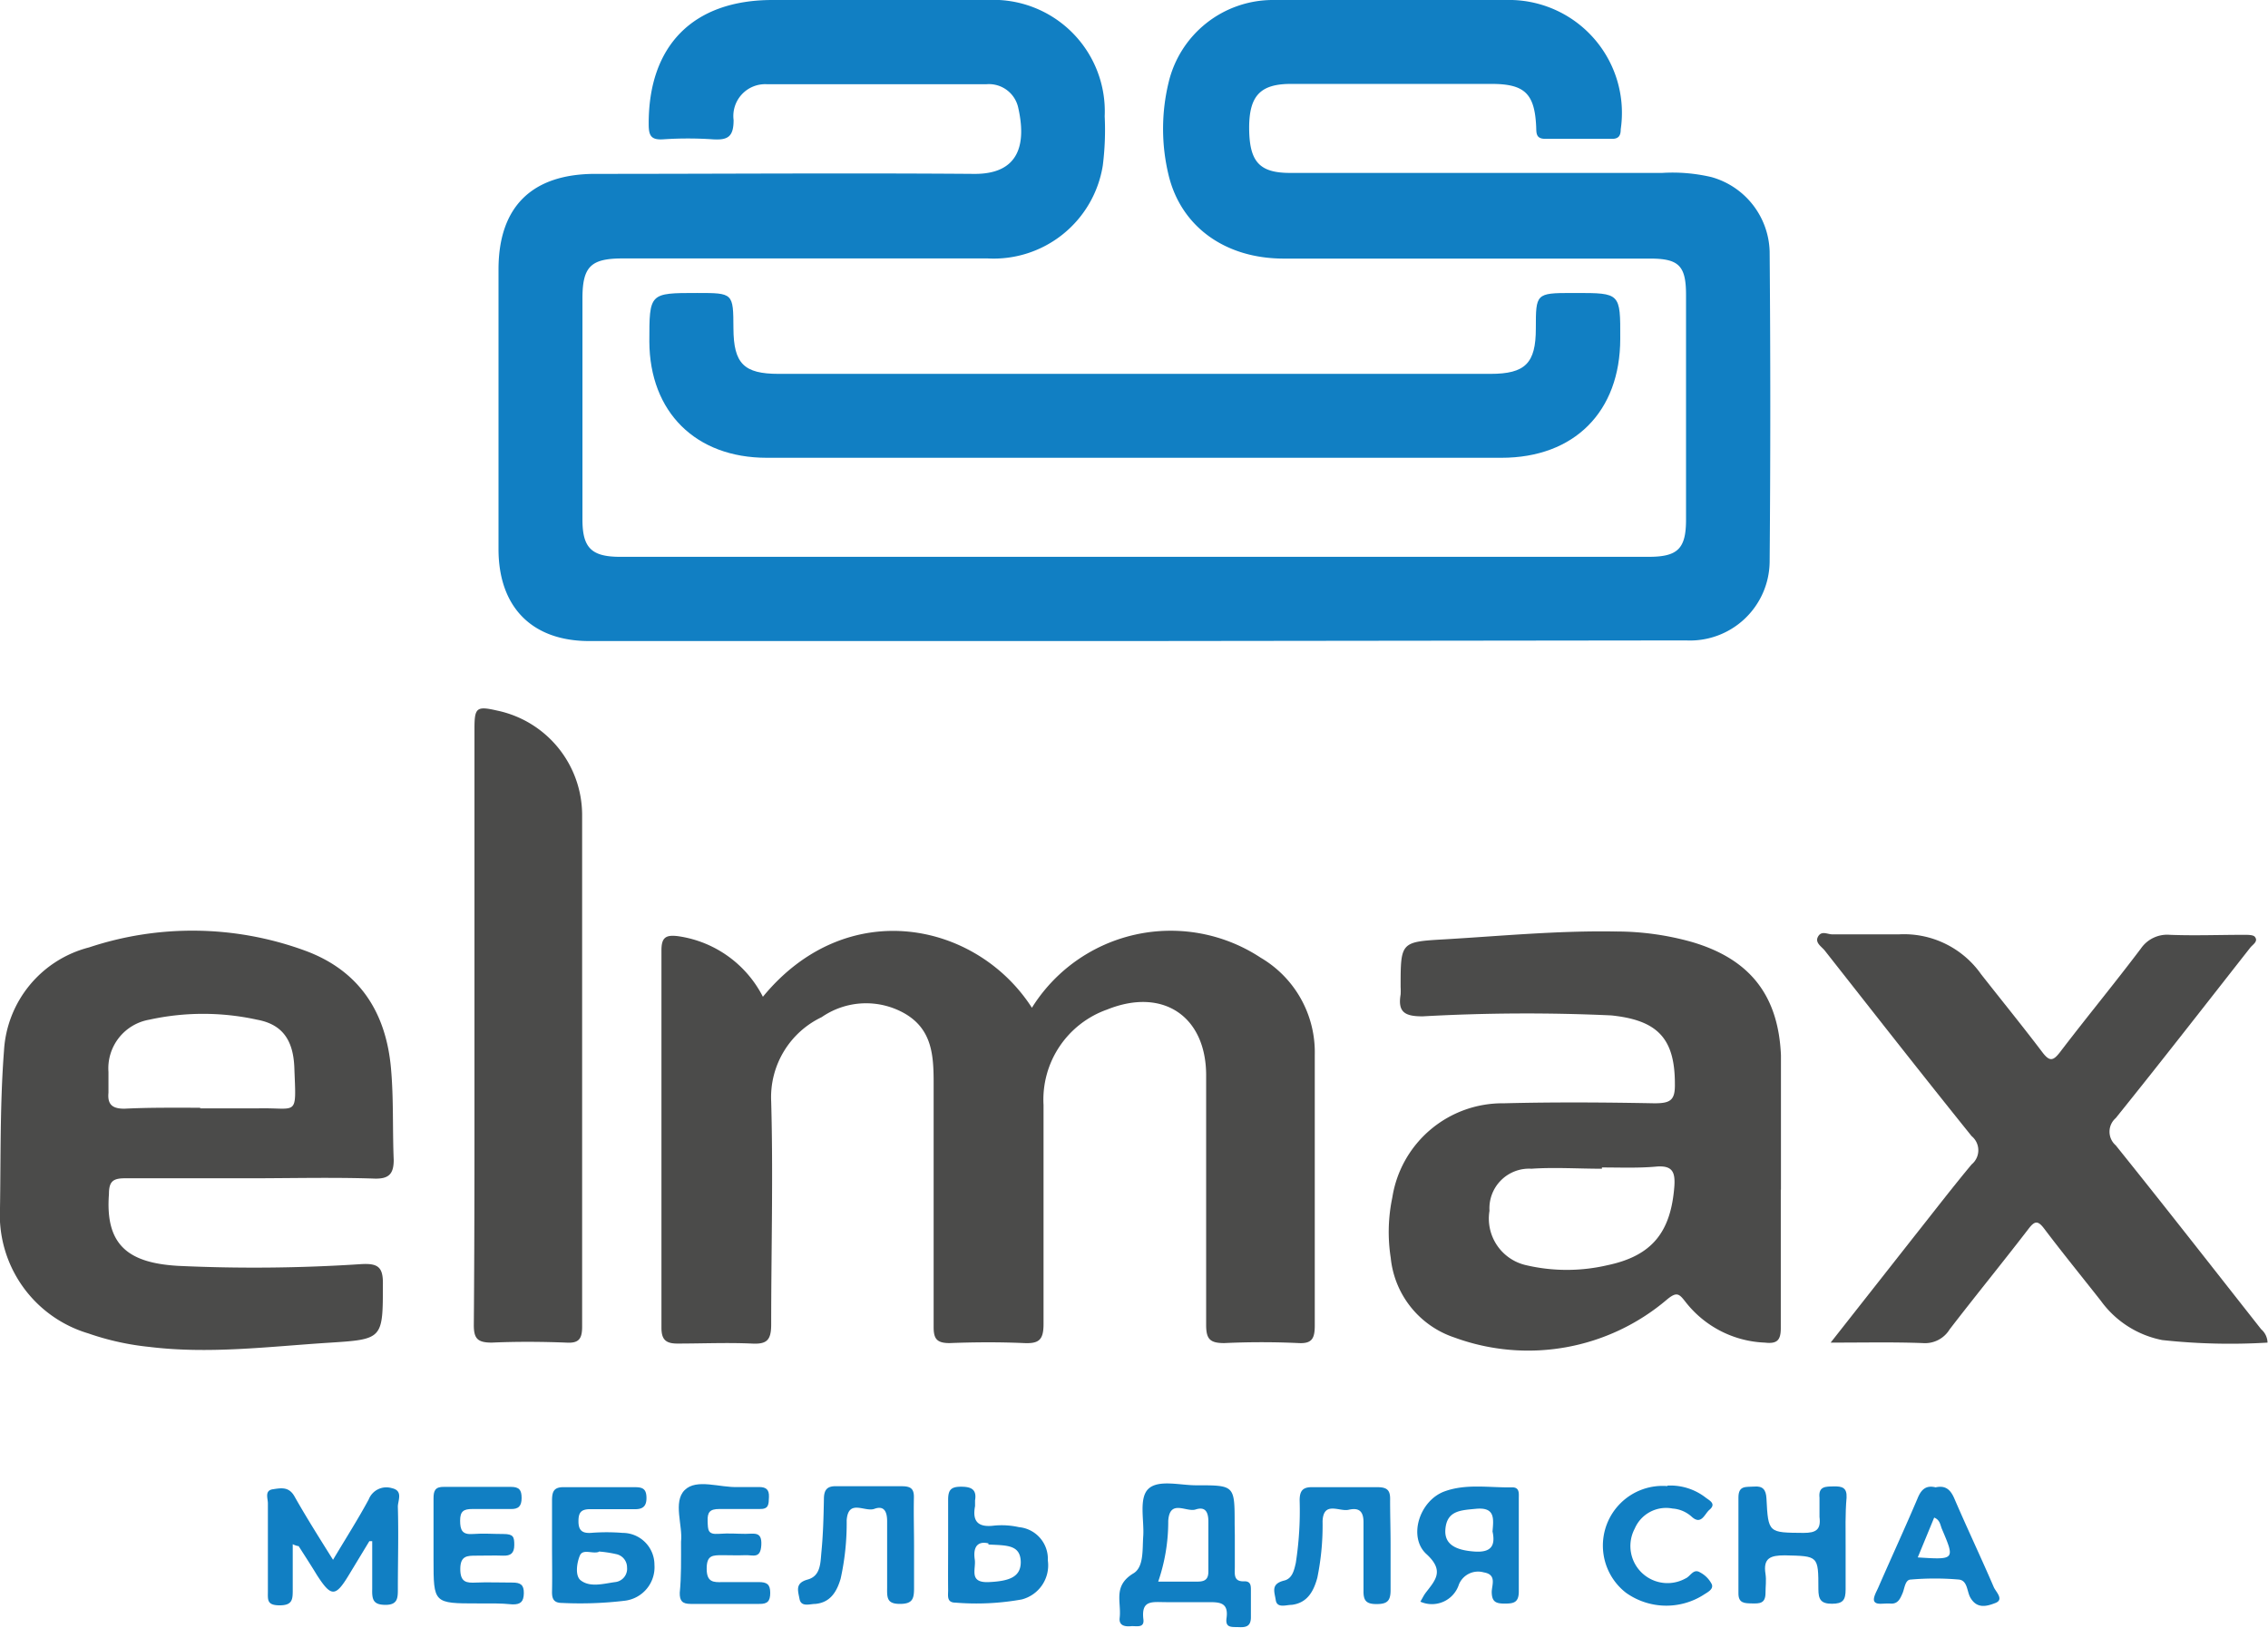 <svg xmlns="http://www.w3.org/2000/svg" viewBox="0 0 142.4 102.22"><defs><style>.cls-1{fill:#117fc3;}.cls-2{fill:#4b4b4a;}</style></defs><g id="Слой_2" data-name="Слой 2"><g id="Слой_1-2" data-name="Слой 1"><path class="cls-1" d="M71.12,40.26H37c-3.59,0-5.69-2.12-5.7-5.75V16.92c0-3.94,2.1-6,6.08-6,7.91,0,15.81-.06,23.72,0,3,.05,3.32-2,2.83-4.16a1.88,1.88,0,0,0-2-1.47c-4.59,0-9.18,0-13.77,0a2,2,0,0,0-2.1,2.25c0,1.06-.37,1.27-1.31,1.21a23.05,23.05,0,0,0-3.11,0c-.77.05-.91-.24-.91-.95C40.71,2.87,43.51,0,48.5,0,53,0,57.52,0,62,0A7,7,0,0,1,69.36,7.3a17.79,17.79,0,0,1-.12,3.1A6.94,6.94,0,0,1,62,16.23c-7.62,0-15.25,0-22.88,0-2,0-2.55.48-2.55,2.51V32.63c0,1.78.57,2.34,2.37,2.34h64.57c1.83,0,2.35-.51,2.35-2.33V18.52c0-1.83-.45-2.28-2.26-2.28q-11.49,0-23,0c-3.67,0-6.45-2-7.23-5.25a12.36,12.36,0,0,1,0-5.8A6.73,6.73,0,0,1,79.94,0c5,0,10-.06,15,0a7.09,7.09,0,0,1,6.82,8.12c0,.37-.11.6-.54.6-1.4,0-2.8,0-4.19,0-.62,0-.56-.38-.58-.79-.1-2.07-.74-2.66-2.81-2.66H81.05c-1.91,0-2.61.74-2.62,2.72,0,2.15.62,2.87,2.57,2.87q11.69,0,23.36,0a10.69,10.69,0,0,1,3.09.26,5,5,0,0,1,3.66,4.67q.08,9.76,0,19.51a5,5,0,0,1-5.25,4.92Z"/><path class="cls-2" d="M47.9,62.6c5.28-6.43,13.42-4.71,16.89.69a10.27,10.27,0,0,1,14.37-3.14,6.88,6.88,0,0,1,3.39,6.1q0,8.49,0,17c0,.81-.18,1.14-1,1.1q-2.34-.11-4.68,0c-.9,0-1.14-.25-1.14-1.14,0-5.22,0-10.45,0-15.67,0-3.73-2.73-5.54-6.21-4.14a6,6,0,0,0-4,6c0,4.58,0,9.17,0,13.76,0,1-.3,1.23-1.22,1.19-1.56-.07-3.12-.06-4.68,0-.8,0-1-.27-1-1,0-5.1,0-10.21,0-15.32,0-1.74-.09-3.37-1.8-4.37a4.9,4.9,0,0,0-5.23.22,5.57,5.57,0,0,0-3.17,5.3c.13,4.67,0,9.34,0,14,0,1-.28,1.25-1.22,1.2-1.55-.07-3.12,0-4.67,0-.75,0-1-.27-1-1q0-11.83,0-23.69c0-.82.27-1,1.08-.89A7.1,7.1,0,0,1,47.9,62.6Z"/><path class="cls-2" d="M111.81,74.68c0,2.91,0,5.82,0,8.73,0,.76-.23,1-1,.91a6.64,6.64,0,0,1-5-2.58c-.39-.5-.54-.62-1.13-.14A13.44,13.44,0,0,1,91.32,84a5.89,5.89,0,0,1-4-5,10.54,10.54,0,0,1,.1-3.8,7,7,0,0,1,7-5.91c3.15-.08,6.31-.06,9.46,0,1,0,1.3-.19,1.28-1.22,0-2.85-1.08-4-4-4.3a116.92,116.92,0,0,0-11.84.06c-1.1,0-1.57-.25-1.38-1.37a3.68,3.68,0,0,0,0-.47c0-2.85,0-2.84,2.81-3,3.54-.21,7.08-.55,10.64-.49a17.61,17.61,0,0,1,4.84.66c3.64,1.07,5.43,3.35,5.59,7.12v8.49Zm-11.23-1.36v.08c-1.48,0-3-.1-4.42,0a2.49,2.49,0,0,0-2.64,2.64,3,3,0,0,0,2.31,3.42,11.22,11.22,0,0,0,5.09,0c2.82-.59,4-2.09,4.21-5,.05-.85-.13-1.26-1.08-1.2C102.89,73.37,101.73,73.32,100.58,73.32Z"/><path class="cls-2" d="M15.63,74c-2.6,0-5.19,0-7.79,0-.76,0-1,.21-1,1-.24,3.19,1.21,4.32,4.35,4.5a102.46,102.46,0,0,0,11.49-.11c1.06-.06,1.38.19,1.36,1.27,0,3.46,0,3.45-3.43,3.67-3.74.24-7.47.72-11.23.26a16.8,16.8,0,0,1-3.84-.85A7.77,7.77,0,0,1,0,75.87C.05,72.56,0,69.25.25,66a7.12,7.12,0,0,1,5.34-6.5,20.56,20.56,0,0,1,13.5.18c3.47,1.25,5.15,3.89,5.46,7.43.17,1.9.09,3.83.17,5.74,0,.88-.31,1.19-1.19,1.17C20.9,73.93,18.26,74,15.63,74Zm-3.06-4.39c1.19,0,2.39,0,3.59,0,2.57-.07,2.44.62,2.32-2.57-.07-1.79-.81-2.72-2.34-3a15.77,15.77,0,0,0-6.77,0,3.1,3.1,0,0,0-2.56,3.28c0,.44,0,.88,0,1.31-.07.74.25,1,1,1C9.37,69.55,11,69.57,12.57,69.57Z"/><path class="cls-2" d="M114.94,84.32l5.27-6.7c1.19-1.5,2.34-3,3.58-4.49a1.15,1.15,0,0,0,0-1.78c-3.1-3.85-6.15-7.75-9.21-11.64-.2-.26-.65-.5-.43-.89s.59-.14.89-.14c1.4,0,2.8,0,4.19,0a5.92,5.92,0,0,1,5.16,2.51c1.28,1.63,2.59,3.24,3.84,4.89.45.59.67.57,1.11,0,1.67-2.19,3.42-4.31,5.08-6.51a2,2,0,0,1,1.82-.86c1.55.06,3.11,0,4.67,0,.23,0,.56,0,.66.12.24.29-.12.48-.28.68-2.81,3.58-5.6,7.17-8.45,10.71a1.13,1.13,0,0,0,0,1.71c3.07,3.82,6.09,7.69,9.13,11.55a1.14,1.14,0,0,1,.4.84,39.41,39.41,0,0,1-6.61-.16,6.23,6.23,0,0,1-3.85-2.46c-1.18-1.5-2.4-3-3.55-4.52-.41-.55-.61-.51-1,0-1.63,2.12-3.32,4.19-4.95,6.31a1.81,1.81,0,0,1-1.68.86C118.92,84.28,117.08,84.32,114.94,84.32Z"/><path class="cls-1" d="M71.26,28.75H48.14c-4.46,0-7.35-2.87-7.37-7.3,0-3.05,0-3.05,3-3.05,2.27,0,2.27,0,2.28,2.22s.66,2.86,2.84,2.86H93.58c2.19,0,2.85-.67,2.85-2.85s0-2.23,2.25-2.23h.24c2.82,0,2.82,0,2.81,2.87,0,4.59-2.89,7.48-7.46,7.48Z"/><path class="cls-2" d="M29.79,64.42q0-9.33,0-18.65c0-1.34.13-1.44,1.44-1.14a6.71,6.71,0,0,1,5.32,6.52c0,10.72,0,21.45,0,32.17,0,.78-.22,1.05-1,1-1.56-.06-3.12-.07-4.67,0-.91,0-1.14-.26-1.13-1.15C29.8,76.94,29.79,70.68,29.79,64.42Z"/><path class="cls-1" d="M77.53,96.42v2c0,.43-.1.93.61.89.4,0,.4.29.4.57,0,.56,0,1.12,0,1.68s-.28.65-.74.63-.88.07-.79-.57c.14-1-.46-1-1.15-1-.88,0-1.76,0-2.63,0s-1.59-.17-1.44,1.08c.07.58-.46.4-.78.43s-.77,0-.71-.52c.12-1-.44-2,.85-2.79.68-.39.57-1.5.63-2.34.07-1-.3-2.43.35-3s2-.19,3-.2c2.39,0,2.39,0,2.39,2.44Zm-4.81,2.91c.88,0,1.67,0,2.46,0,.51,0,.7-.17.69-.68,0-1,0-2.06,0-3.09,0-.64-.22-.95-.8-.76s-1.63-.68-1.72.72A11.6,11.6,0,0,1,72.72,99.33Z"/><path class="cls-1" d="M23.19,96.79,21.9,98.92c-.84,1.39-1.11,1.38-2,0-.37-.61-.76-1.21-1.15-1.82,0,0-.13,0-.37-.12,0,1,0,1.91,0,2.84,0,.61,0,1-.82,1s-.74-.36-.74-.9c0-1.84,0-3.67,0-5.51,0-.31-.22-.8.31-.88s1-.17,1.35.43c.74,1.31,1.54,2.58,2.43,4,.81-1.36,1.57-2.55,2.24-3.79a1.19,1.19,0,0,1,1.45-.71c.74.16.37.79.38,1.18.05,1.72,0,3.43,0,5.15,0,.55,0,1-.77,1s-.86-.32-.84-1c0-1,0-2,0-3Z"/><path class="cls-1" d="M34.66,97c0-.92,0-1.83,0-2.75,0-.58.11-.87.78-.85,1.47,0,2.94,0,4.42,0,.47,0,.72.09.73.65s-.24.75-.78.73c-.91,0-1.83,0-2.74,0-.58,0-.75.2-.75.76s.22.76.77.73a12.52,12.52,0,0,1,2,0,2,2,0,0,1,2,2,2.12,2.12,0,0,1-1.86,2.26,23.45,23.45,0,0,1-3.93.14c-.55,0-.65-.27-.64-.74C34.68,99,34.66,98,34.66,97Zm2.94.46c-.39.15-1-.21-1.19.23s-.32,1.27.05,1.56c.59.46,1.43.21,2.16.11a.84.84,0,0,0,.75-.92.85.85,0,0,0-.7-.84A7.27,7.27,0,0,0,37.6,97.44Z"/><path class="cls-1" d="M89.18,100.59c.13-.22.21-.39.32-.54.61-.8,1.22-1.39.06-2.45s-.45-3.34,1.12-3.93c1.38-.51,2.84-.23,4.27-.26.47,0,.41.39.41.69,0,2,0,3.9,0,5.85,0,.71-.34.76-.89.76s-.8-.11-.81-.72c0-.44.34-1.1-.5-1.24a1.3,1.3,0,0,0-1.56.76A1.78,1.78,0,0,1,89.18,100.59Zm4.53-4.41c.07-.82.17-1.55-1.07-1.42-.93.09-1.8.11-1.89,1.29-.07.9.58,1.3,1.81,1.39C93.61,97.52,93.91,97.09,93.71,96.18Z"/><path class="cls-1" d="M115.88,97.07c0,.92,0,1.84,0,2.75,0,.67-.17.9-.86.9s-.85-.27-.85-.92c0-2.11,0-2.07-2.11-2.12-.9,0-1.37.17-1.21,1.17.06.39,0,.79,0,1.19,0,.67-.37.67-.84.66s-.87,0-.86-.65c0-2,0-4,0-6,0-.78.48-.65,1-.69s.73.18.76.75c.11,2.18.13,2.14,2.33,2.16.78,0,1.1-.2,1-1,0-.4,0-.8,0-1.2-.08-.74.39-.71.9-.72s.83.07.8.7C115.85,95.08,115.88,96.07,115.88,97.07Z"/><path class="cls-1" d="M57.39,97.11c0,.87,0,1.75,0,2.62,0,.68-.09,1-.89,1s-.81-.37-.8-1c0-1.4,0-2.79,0-4.19,0-.62-.2-1-.8-.78s-1.64-.65-1.74.72a16.11,16.11,0,0,1-.38,3.67c-.24.81-.64,1.49-1.58,1.58-.35,0-.9.22-1-.31s-.29-1,.51-1.22.8-1,.86-1.69c.11-1.11.14-2.23.16-3.34,0-.58.17-.86.82-.83,1.36,0,2.72,0,4.07,0,.56,0,.78.15.76.74C57.36,95.11,57.39,96.11,57.39,97.11Z"/><path class="cls-1" d="M87.31,97c0,1,0,1.91,0,2.87,0,.7-.24.87-.89.87s-.82-.23-.81-.84c0-1.43,0-2.87,0-4.3,0-.78-.37-.91-.94-.78s-1.57-.57-1.63.71a16.39,16.39,0,0,1-.33,3.56c-.23.84-.62,1.58-1.61,1.7-.35,0-.92.23-1-.3s-.32-1,.5-1.22c.53-.11.65-.63.76-1.12a21.4,21.4,0,0,0,.24-3.92c0-.61.2-.85.83-.83,1.36,0,2.71,0,4.07,0,.67,0,.8.26.78.85C87.28,95.14,87.31,96.06,87.31,97Z"/><path class="cls-1" d="M42.76,96.82c.12-1-.52-2.5.23-3.24s2.2-.14,3.35-.19c.44,0,.88,0,1.31,0s.65.14.63.62,0,.78-.61.76c-.83,0-1.67,0-2.51,0-.59,0-.75.2-.73.76s0,.85.69.8,1.12,0,1.68,0,1.05-.17,1,.71-.53.61-1,.63-1,0-1.43,0c-.64,0-1,0-1,.85s.42.86,1,.84c.76,0,1.52,0,2.27,0,.5,0,.72.13.72.67s-.18.71-.69.7c-1.44,0-2.87,0-4.31,0-.52,0-.69-.19-.68-.7C42.78,99,42.76,98,42.76,96.82Z"/><path class="cls-1" d="M30,100.7c-2.78,0-2.78,0-2.78-2.77,0-1.28,0-2.56,0-3.83,0-.49.11-.73.66-.72,1.4,0,2.8,0,4.19,0,.54,0,.68.2.68.7s-.19.71-.7.69c-.79,0-1.59,0-2.39,0-.55,0-.77.14-.77.73s.13.89.79.84,1.28,0,1.92,0,.69.18.69.69-.22.69-.71.67-1.12,0-1.68,0-1,0-1,.84.39.88,1,.85,1.52,0,2.28,0c.5,0,.72.14.71.67s-.2.71-.71.7C31.4,100.68,30.68,100.7,30,100.7Z"/><path class="cls-1" d="M121.53,93.41c.63-.14.94.15,1.18.71.8,1.86,1.67,3.69,2.47,5.55.12.29.67.78.11,1s-1.17.38-1.58-.34c-.22-.39-.17-1.08-.73-1.13a17.45,17.45,0,0,0-3,0c-.37,0-.39.55-.53.87s-.28.67-.74.64-.83.09-1-.1.1-.63.23-.93c.81-1.86,1.66-3.7,2.45-5.56C120.62,93.54,120.93,93.26,121.53,93.41Zm-1.12,4.4c2.34.15,2.34.15,1.51-1.8-.1-.25-.12-.56-.48-.7Z"/><path class="cls-1" d="M59.53,96.93c0-.91,0-1.83,0-2.74,0-.62.18-.82.81-.82s1,.16.88.86c0,.12,0,.24,0,.36-.19,1,.23,1.35,1.22,1.22a5,5,0,0,1,1.54.1A2,2,0,0,1,65.79,98a2.21,2.21,0,0,1-1.64,2.45,16.08,16.08,0,0,1-4.16.2c-.56,0-.46-.43-.46-.78C59.52,98.92,59.53,97.93,59.53,96.93Zm2.53,0c-.47-.12-1,0-.86,1,.1.6-.41,1.49.89,1.43s2-.33,2-1.26C64.07,97,63.2,97.06,62.06,97Z"/><path class="cls-1" d="M104.69,93.3a3.62,3.62,0,0,1,2.36.72c.24.2.75.4.28.8-.31.26-.51,1-1.13.42a2,2,0,0,0-1.19-.5A2.14,2.14,0,0,0,102.64,96a2.33,2.33,0,0,0,3.19,3.13c.31-.13.49-.64.91-.38a1.72,1.72,0,0,1,.74.75c.12.33-.3.51-.55.68a4.36,4.36,0,0,1-4.84-.15,3.75,3.75,0,0,1,2.6-6.7Z"/></g></g></svg>